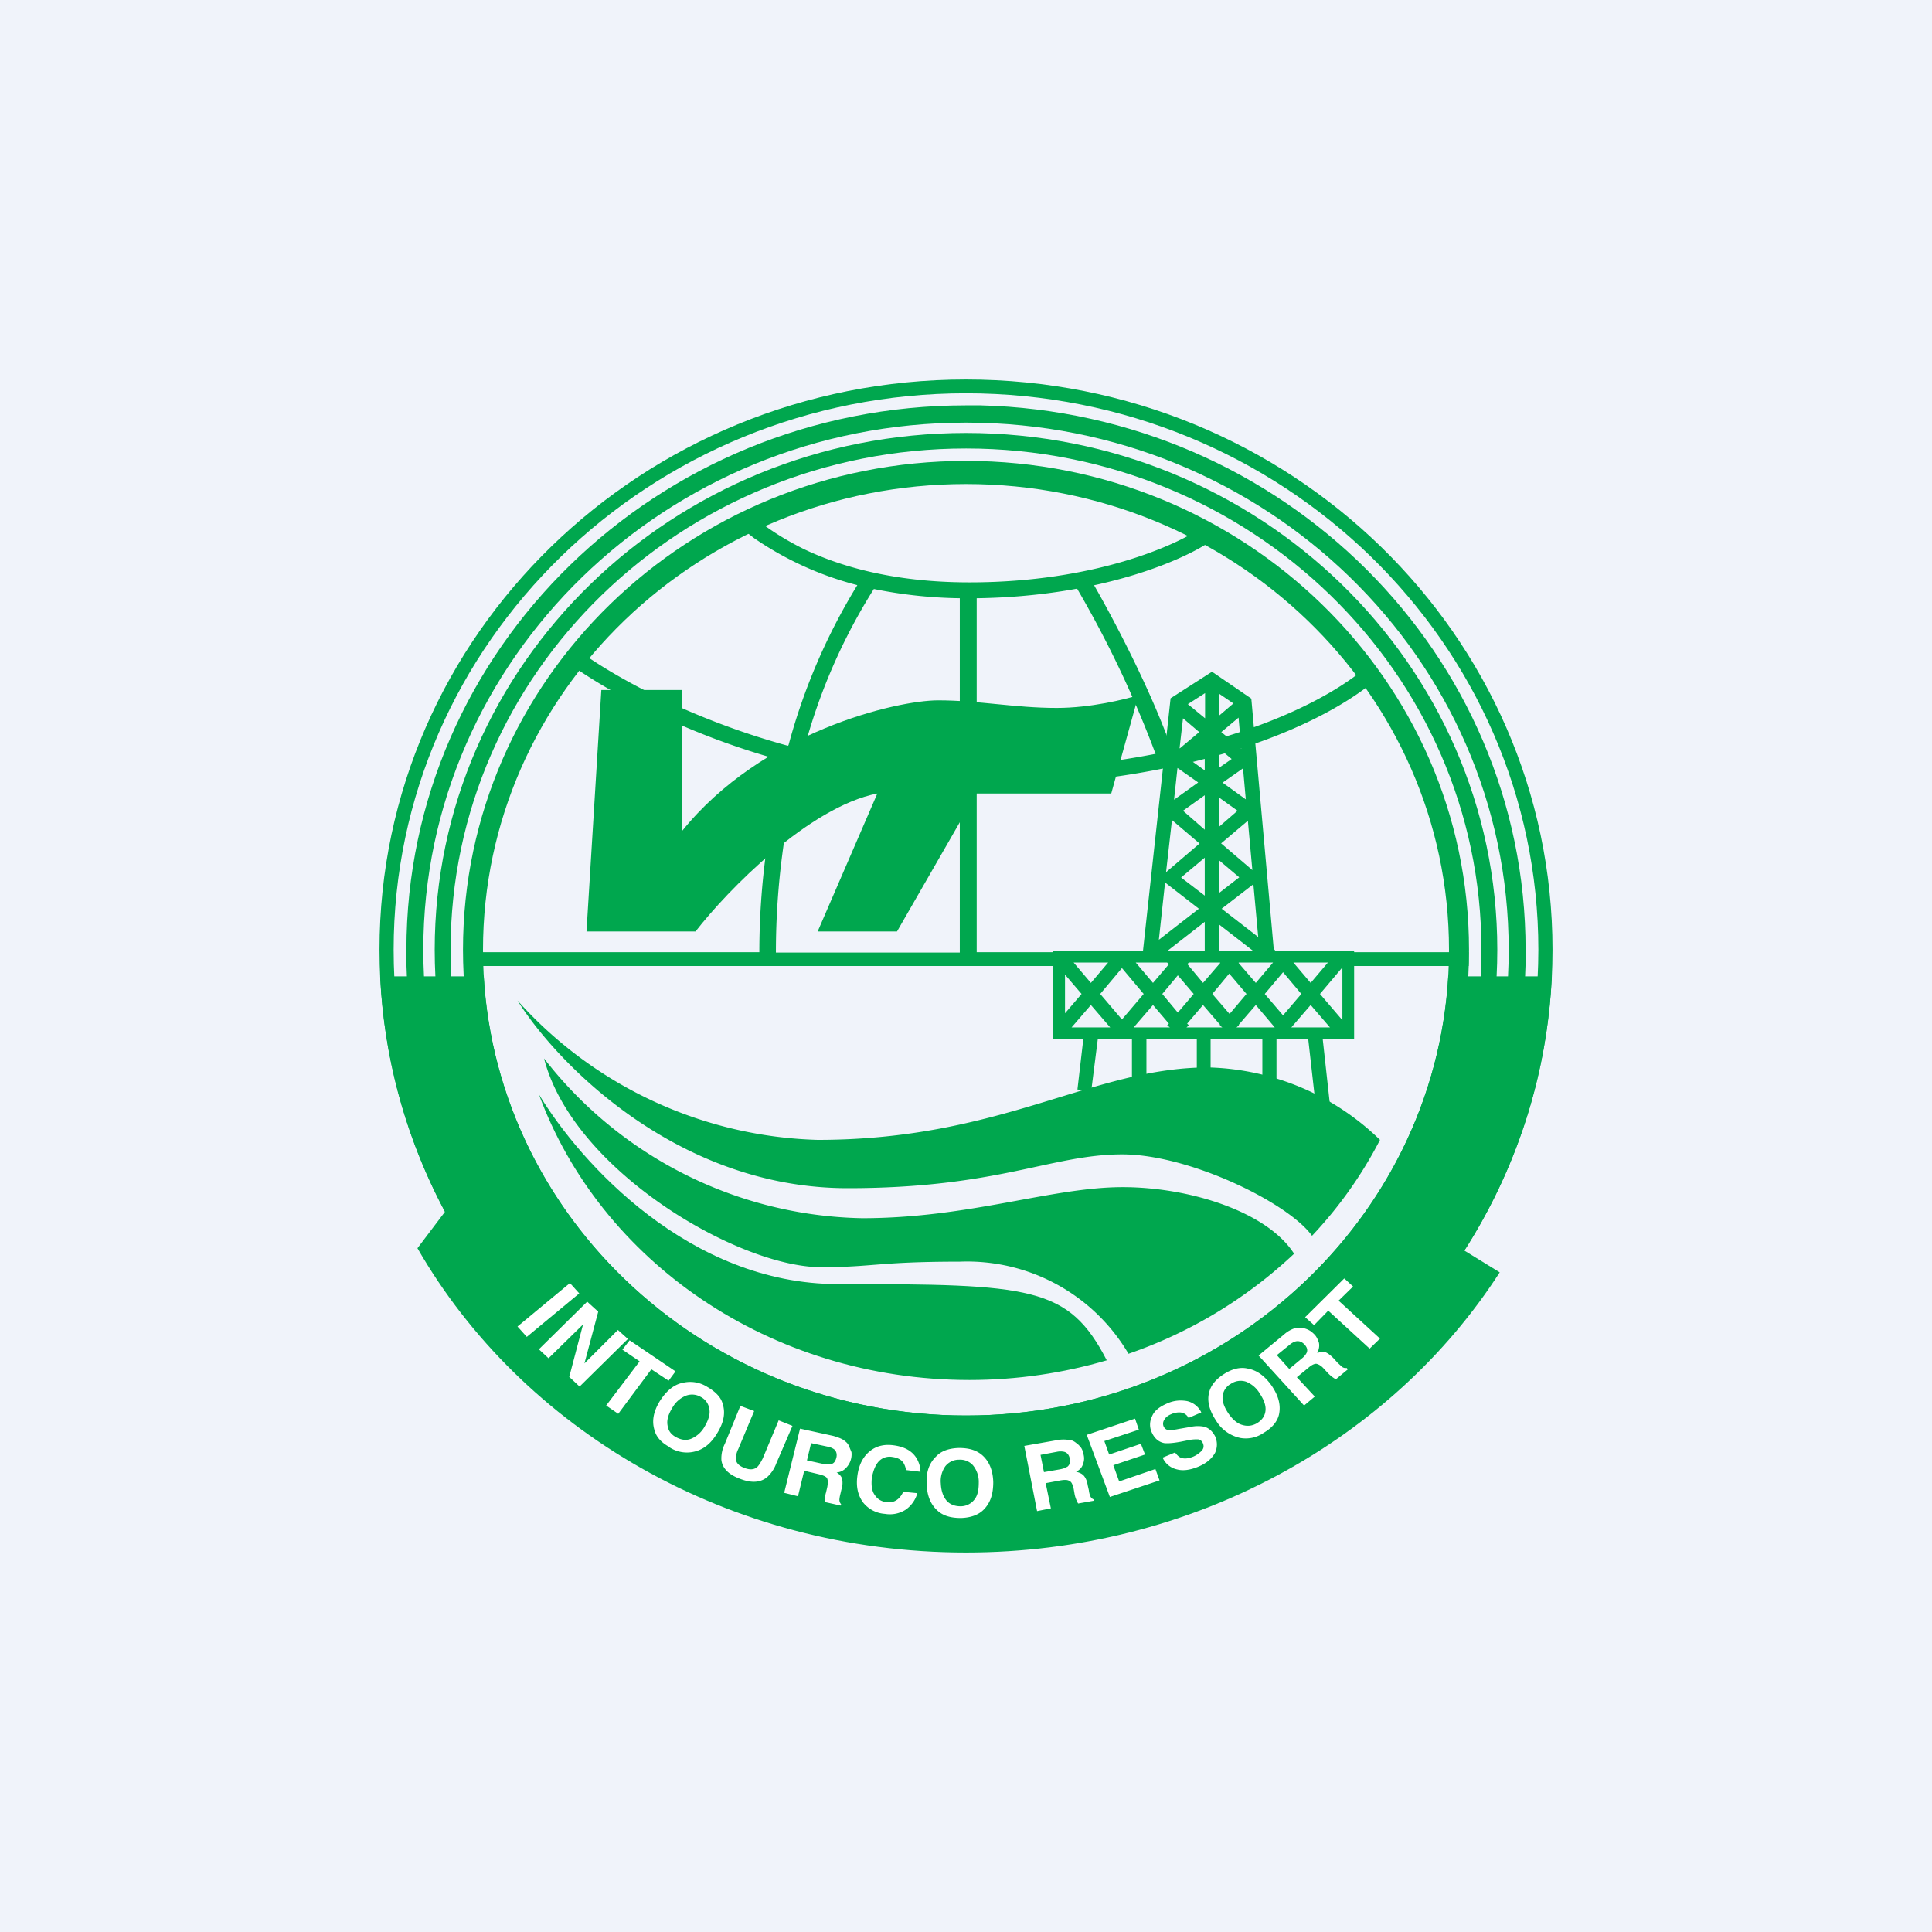 <!-- by TradingView --><svg width="56" height="56" viewBox="0 0 56 56" xmlns="http://www.w3.org/2000/svg"><path fill="#F0F3FA" d="M0 0h56v56H0z"/><path d="m17 27 .43-7h2.33v4.1c2.33-2.9 6.24-3.8 7.43-3.8 1.18 0 2.22.22 3.44.22.98 0 1.99-.25 2.37-.37L32.21 23H28.3L26 27h-2.3l1.73-4c-1.98.39-4.34 2.8-5.27 4H17Z" fill="#00A74E"/><path d="M43.73 27.53c0-8.43-7.03-15.28-15.73-15.28S12.27 19.1 12.27 27.53c0 8.42 7.03 15.28 15.73 15.28v.5l-.42-.01c-8.63-.21-15.58-6.97-15.8-15.36v-.41c0-8.71 7.26-15.78 16.22-15.78h.42c8.77.22 15.8 7.2 15.8 15.78v.4C44 36.47 36.82 43.32 28 43.32v-.5c8.7 0 15.73-6.86 15.73-15.28Z" fill="#00A74E"/><path d="M28 11c9.39 0 17 7.4 17 16.53s-7.61 16.53-17 16.53-17-7.4-17-16.53S18.61 11 28 11Zm0 .4c-9.16 0-16.59 7.22-16.59 16.13 0 8.9 7.43 16.12 16.59 16.12s16.58-7.22 16.59-16.12c0-8.9-7.43-16.13-16.59-16.13Z" fill="#00A74E"/><path d="M28 12.55c8.5 0 15.4 6.7 15.4 14.98 0 8.27-6.89 14.98-15.4 14.98-8.51 0-15.4-6.7-15.4-14.98 0-8.28 6.9-14.98 15.4-14.98Zm0 .45c-8.25 0-14.94 6.5-14.94 14.53 0 8.02 6.69 14.53 14.94 14.53s14.94-6.5 14.94-14.53S36.25 13 28 13Z" fill="#00A74E"/><path d="M28 13.36c8.05 0 14.58 6.34 14.58 14.17S36.05 41.7 28 41.7s-14.58-6.34-14.58-14.17S19.95 13.36 28 13.36Zm0 .67c-7.73 0-14 6.04-14 13.5 0 7.45 6.27 13.5 14 13.5s14-6.05 14-13.5c0-7.46-6.27-13.5-14-13.5Z" fill="#00A74E"/><path d="M44.98 28.3c-.41 8.77-7.86 15.76-16.98 15.76-9.12 0-16.56-6.99-16.98-15.76h3c.42 7.1 6.52 12.73 13.98 12.73 7.46 0 13.56-5.63 13.98-12.73h3Z" fill="#00A74E"/><path d="M13.46 34.39c2.46 5.14 8.05 8.73 14.54 8.73 5.87 0 11-2.94 13.75-7.3l1.72 1.06C40.34 41.74 34.58 45 28 45c-6.9 0-12.88-3.57-15.9-8.82l1.36-1.8Z" fill="#00A74E"/><path d="M15.62 31.72c1.21 2 4.37 5.5 8.67 5.5 5.6 0 6.68.06 7.79 2.21-1.26.37-2.6.57-3.98.57-5.8 0-10.71-3.46-12.48-8.28Z" fill="#00A74E"/><path d="M15.77 30.68a11.95 11.95 0 0 0 9.22 4.63c3.11 0 5.49-.9 7.55-.9 1.94 0 4.19.71 4.97 1.93a13.33 13.33 0 0 1-4.8 2.9 5.43 5.43 0 0 0-4.89-2.67c-2.38 0-2.51.16-4.02.16-2.4 0-7.2-2.81-8.03-6.05Z" fill="#00A74E"/><path d="M15 29a12.13 12.13 0 0 0 8.7 4.04c5.34 0 7.96-2.1 11.32-2.1a7.39 7.39 0 0 1 4.98 2.1 12.17 12.17 0 0 1-1.97 2.78c-.68-.95-3.55-2.36-5.5-2.36-2.05 0-3.6.98-7.96.98-4.94 0-8.44-3.63-9.57-5.44ZM21.6 14.85c.05.01.1.05.13.06l.11.09.32.23c.26.19.63.43 1.13.68 1 .48 2.55.97 4.81.97 3.64 0 6.03-1.09 6.75-1.6l.3.37c-.8.57-3.23 1.64-6.84 1.69v5c6.53-.05 9.99-1.94 11.17-2.9l.31.34c-1.28 1.05-4.86 2.97-11.48 3.02v4.8h2.22v.4H13.77v-.4h8.24c0-2.06.3-3.93.71-5.54-3-.81-5.3-2.13-6.37-2.93l.3-.36c1.02.77 3.27 2.05 6.2 2.85a17.6 17.6 0 0 1 2-4.66 9.43 9.43 0 0 1-2.99-1.36l-.32-.25a1.93 1.93 0 0 0-.1-.06c-.02-.02 0 0 .02 0l.13-.44ZM42.57 28h-3.33v-.4h3.33v.4Zm-19.4-5.81c-.4 1.56-.68 3.4-.68 5.42h5.33V22.8a20.11 20.11 0 0 1-4.64-.61Zm2.16-5.12a16.8 16.8 0 0 0-2.03 4.67c1.39.35 2.91.58 4.52.6v-5a13.4 13.4 0 0 1-2.5-.27Z" fill="#00A74E"/><path d="M31.6 16.77c.56.95 1.83 3.32 2.45 5.2l-.46.14a31.24 31.24 0 0 0-2.4-5.1l.41-.24Z" fill="#00A74E"/><path d="m36.27 20.25.65 7.26.04.03-.02.02h2.31v2.56h-.91l.22 2-.41.04-.23-2.04H37v1.62h-.41v-1.62h-1.5v1.48h-.4v-1.48h-1.46v1.48h-.42v-1.48h-.99l-.19 1.5-.4-.04.17-1.46h-.87v-2.56h2.6l.8-7.32 1.2-.77 1.14.78Zm-5.21 9.53h1.12l-.56-.65-.56.65Zm1.8 0h1.05l-.08-.06.05-.05-.46-.54-.56.65Zm1.55-.11.05.05-.07.06h1.04l-.08-.06.02-.01-.5-.58-.46.54Zm1.5.04v.01l-.07.06h1.11l-.55-.65-.5.58Zm1.52.07h1.12l-.56-.65-.56.65Zm.83-.97.65.76v-1.53l-.65.77Zm-6.37 0 .63.74.63-.74-.63-.75-.63.75Zm4.77 0 .53.62.53-.62-.53-.63-.53.63Zm-1.52 0 .5.58.49-.58-.5-.59-.49.59Zm-4.27.56.48-.56-.48-.56v1.12Zm2.82-.56.45.54.46-.54-.46-.54-.45.54Zm-2.07-.32.5-.59h-1l.5.59Zm1.8 0 .46-.54-.05-.05h-.91l.5.59Zm1-.54.45.54.5-.58-.01-.01h-.9l-.05.05Zm1.48-.04.5.58.5-.59h-.99Zm2.09.58.5-.59h-1l.5.59Zm-4.15-.93h1.08v-.84l-1.08.84Zm1.5 0h.98l-.98-.76v.76Zm-1.75-.32 1.16-.9-.98-.76-.18 1.66Zm1.82-.9 1.06.82-.14-1.53-.92.71Zm-1.17-.9.68.52v-1.1l-.68.57Zm1.1.44.58-.45-.58-.49v.94Zm-1.54-.6.97-.83-.8-.68-.17 1.5Zm1.6-.83.9.77-.13-1.43-.78.66Zm-1.11-.95.63.55v-1l-.63.45Zm1.05.46.53-.46-.53-.38v.84Zm-1.31-.78.7-.5-.6-.42-.1.92Zm1.4-.5.68.49-.08-.9-.6.42Zm-.97-.68.46.33v-.72l-.46.39Zm.88.25.36-.25-.36-.3v.55Zm.06-1.03.58.48-.08-.9-.5.42Zm-1.2.47.56-.47-.47-.4-.1.87Zm.23-1.28.5.41v-.73l-.5.32Zm.91.33.41-.35-.41-.28v.63Z" fill="#00A74E"/><path d="m16.52 37.19.27.3-1.52 1.26-.27-.3 1.52-1.26Zm.28 3-.3-.28.4-1.52-1 .98-.28-.26 1.4-1.38.32.29-.4 1.5.97-.97.29.26-1.4 1.38Zm2.78-.44-.2.27-.5-.33-.96 1.29-.35-.24.97-1.28-.5-.34.21-.27 1.33.9Zm-.16 2.2c-.25-.13-.4-.3-.45-.5-.08-.26-.03-.53.15-.83.19-.3.41-.49.68-.54a.92.92 0 0 1 .7.12c.24.14.4.3.45.5.08.26.03.53-.16.84-.18.3-.4.48-.68.54a.92.92 0 0 1-.69-.12Zm.62-.25a.81.81 0 0 0 .39-.36c.11-.19.16-.36.13-.5a.46.46 0 0 0-.25-.35.5.5 0 0 0-.44-.03.8.8 0 0 0-.39.36c-.11.18-.16.35-.13.5.02.15.1.26.25.34.15.08.3.1.44.04Zm2.07.57.46-1.1.4.16-.47 1.09a.99.99 0 0 1-.27.4c-.2.16-.46.17-.79.04-.32-.12-.5-.3-.53-.54a.94.94 0 0 1 .1-.47l.45-1.1.4.15-.46 1.1a.64.64 0 0 0-.07.28c0 .12.09.21.25.27.16.06.28.05.37-.03.05-.05.1-.13.16-.25Zm1.62.46-.42-.1-.18.74-.4-.1.46-1.86.96.21c.14.04.24.08.3.12.07.05.13.1.16.18l.07.17a.56.56 0 0 1-.15.45.41.41 0 0 1-.28.14c.08.05.14.11.16.19a.6.6 0 0 1-.02.3l-.03.13a.95.95 0 0 0-.03.17c0 .05.02.1.05.13l-.01.04-.45-.1v-.1c0-.06 0-.11.02-.17l.04-.17c.02-.12.02-.2-.01-.26-.04-.05-.12-.08-.24-.11Zm.34-.29c.09-.01.14-.07.17-.18.03-.11 0-.2-.06-.25a.47.47 0 0 0-.2-.08l-.47-.1-.12.5.46.1c.1.02.16.02.22.01Zm2.18 1.32a.85.85 0 0 1-.6.12.88.88 0 0 1-.64-.34c-.14-.2-.2-.44-.16-.75.04-.33.17-.58.38-.74.18-.14.4-.19.65-.16.34.04.57.17.7.4.07.13.1.25.1.37l-.42-.05a.53.53 0 0 0-.08-.22c-.07-.09-.17-.14-.32-.16a.43.43 0 0 0-.39.13c-.1.11-.16.27-.2.48-.02.22 0 .38.09.5.08.12.19.18.33.2.15.02.26-.02.35-.1a.6.6 0 0 0 .14-.2l.41.04a.87.87 0 0 1-.34.48Zm1.6.24c-.28 0-.5-.06-.66-.2-.21-.18-.32-.44-.33-.79-.02-.35.08-.61.28-.8.14-.15.36-.23.65-.24.29 0 .5.06.67.2.2.17.32.43.33.79 0 .34-.08.6-.28.8-.15.15-.37.23-.65.24Zm.39-.53c.1-.12.13-.29.13-.5a.76.76 0 0 0-.17-.5.5.5 0 0 0-.4-.16.5.5 0 0 0-.4.19.75.75 0 0 0-.13.5c.01.22.07.38.17.5.1.11.24.16.4.16a.5.5 0 0 0 .4-.19Zm2.5-.56-.43.08.15.73-.4.08-.37-1.89.97-.17a.96.96 0 0 1 .33 0c.08 0 .15.04.21.09.06.04.1.09.14.14.03.05.06.12.07.2.02.08.02.17-.02.27-.03.1-.1.17-.2.22.1.02.18.06.23.12.05.06.09.15.11.28l.03.13c.01.09.03.14.04.17.02.05.05.08.1.1v.04l-.45.08a.93.93 0 0 1-.1-.26l-.03-.17c-.03-.12-.06-.2-.12-.22-.05-.04-.14-.04-.26-.02Zm.19-.39c.07-.05.1-.13.08-.23-.02-.12-.08-.19-.17-.21a.48.48 0 0 0-.2 0l-.48.09.1.5.46-.08c.1-.02.16-.04.2-.07Zm2.26-.36-.92.31.17.47 1.05-.36.12.33-1.44.48-.67-1.8 1.4-.47.11.32-1 .33.14.39.92-.31.12.31Zm1.4.06a.75.75 0 0 0 .2-.13c.1-.08.12-.17.07-.27a.17.17 0 0 0-.14-.1c-.07 0-.17 0-.3.03l-.2.04c-.22.04-.37.05-.47.04-.16-.03-.28-.13-.36-.3a.53.53 0 0 1 0-.47c.06-.16.21-.28.44-.38.2-.09.39-.1.57-.07a.6.6 0 0 1 .42.33l-.37.16a.29.29 0 0 0-.25-.16.56.56 0 0 0-.25.05c-.1.04-.17.1-.2.16a.2.2 0 0 0-.02.2c.03.06.08.1.15.1.05 0 .14 0 .28-.03l.35-.06a.95.95 0 0 1 .37-.01c.15.03.26.13.34.28.07.16.07.32 0 .48-.09.16-.24.3-.48.4-.24.1-.45.13-.63.08a.59.59 0 0 1-.41-.34l.36-.15c.05.07.1.12.16.15.1.04.22.03.37-.03Zm2.04-.69a.91.91 0 0 1-.68.15 1.08 1.08 0 0 1-.7-.5c-.2-.3-.27-.58-.2-.83.05-.2.2-.38.44-.53.24-.15.47-.2.68-.15.27.05.5.22.7.51.2.3.26.57.2.83-.05.2-.2.38-.44.52Zm.05-.63c.02-.15-.04-.32-.16-.5a.82.82 0 0 0-.4-.35.5.5 0 0 0-.44.06.46.46 0 0 0-.24.35c-.02.15.04.32.16.5s.26.3.4.34c.16.05.3.03.44-.05.14-.09.22-.2.24-.35Zm1.24-1.25-.33.27.52.56-.31.26-1.32-1.45.74-.61c.1-.09.2-.14.28-.17a.53.53 0 0 1 .24-.02c.07.01.13.03.19.06s.11.07.17.13c.06.06.1.15.13.24.02.1 0 .2-.05.3a.4.4 0 0 1 .25-.02c.07.03.16.1.25.2l.09.1.13.12c.04.03.09.04.13.03l.04.04-.35.29a1.01 1.01 0 0 1-.22-.17l-.13-.14c-.08-.09-.16-.13-.22-.14-.06 0-.14.04-.23.12Zm-.05-.43c.04-.08.02-.16-.05-.24-.08-.09-.17-.12-.26-.1a.46.46 0 0 0-.18.1l-.37.3.36.4.36-.3a.51.51 0 0 0 .14-.16Zm1.1-2.16.25.23-.42.41 1.2 1.1-.3.29-1.2-1.1-.41.42-.26-.23 1.13-1.12Z" fill="#fff"/></svg>